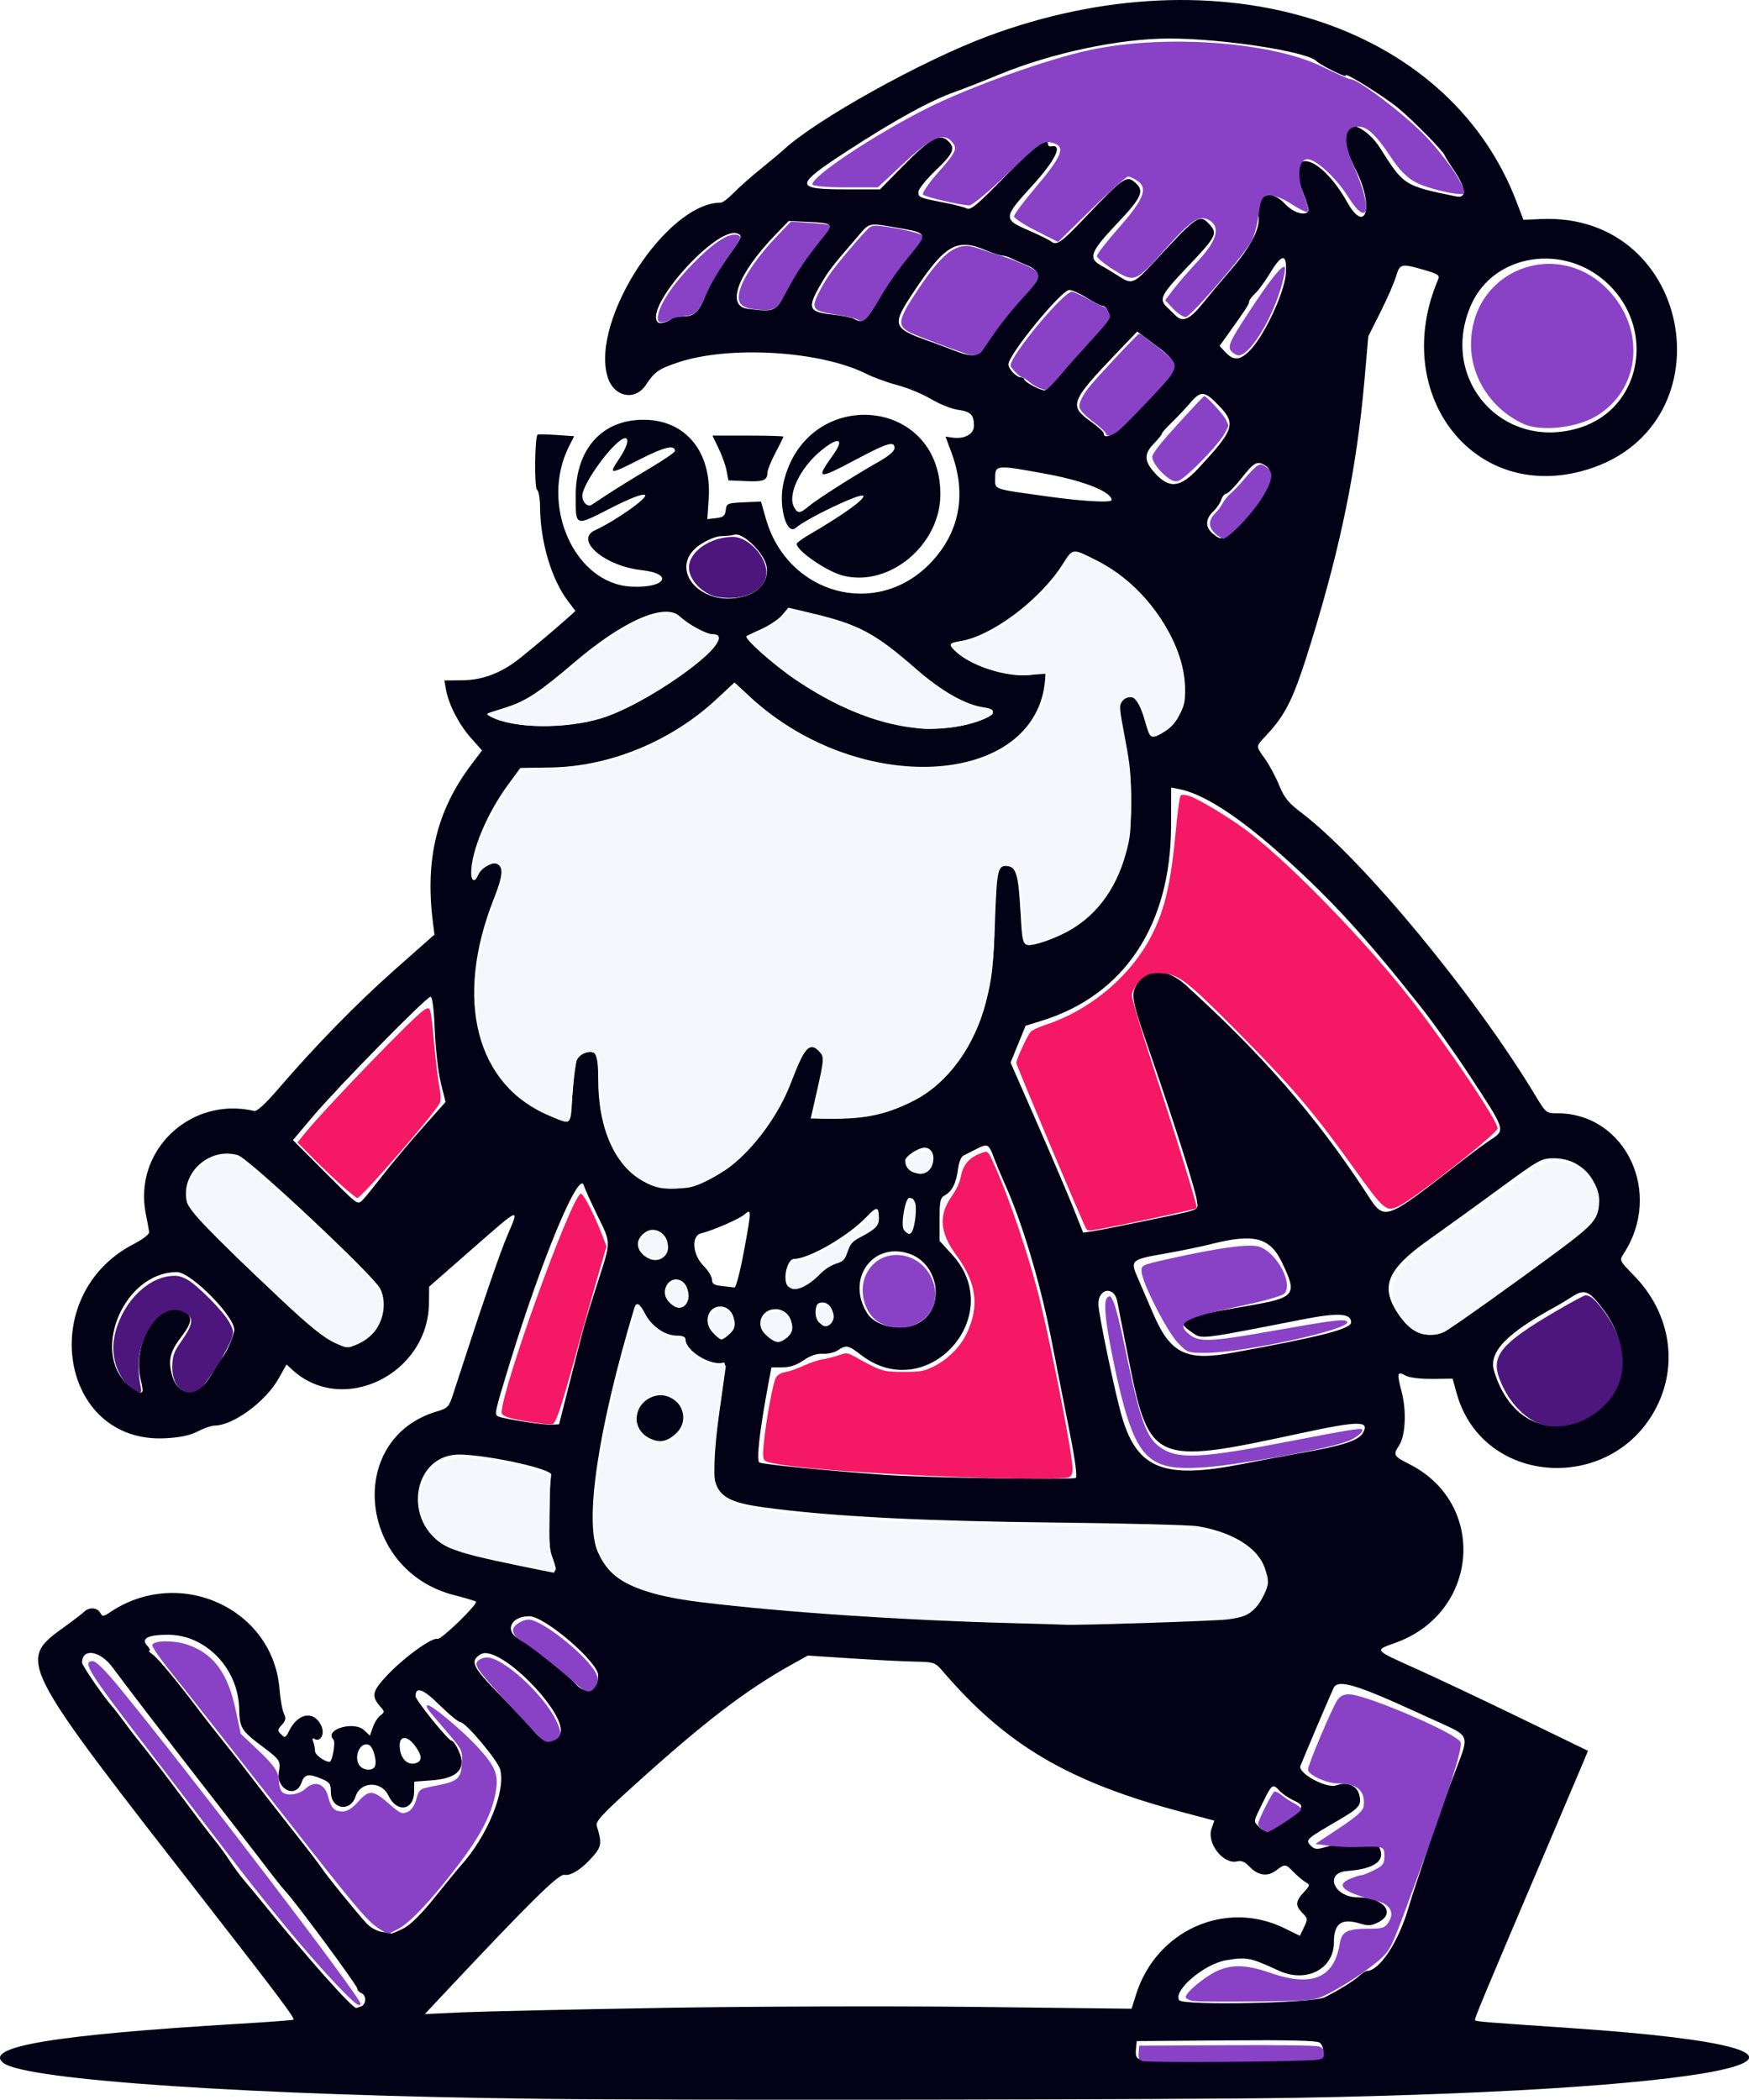 <?xml version="1.0" encoding="UTF-8" standalone="no"?>
<!-- Created with Inkscape (http://www.inkscape.org/) -->

<svg
   width="174.853mm"
   height="209.862mm"
   viewBox="0 0 174.853 209.862"
   version="1.1"
   id="svg1"
   inkscape:version="1.3 (0e150ed6c4, 2023-07-21)"
   sodipodi:docname="santa.svg"
   xmlns:inkscape="http://www.inkscape.org/namespaces/inkscape"
   xmlns:sodipodi="http://sodipodi.sourceforge.net/DTD/sodipodi-0.dtd"
   xmlns="http://www.w3.org/2000/svg"
   xmlns:svg="http://www.w3.org/2000/svg">
  <sodipodi:namedview
     id="namedview1"
     pagecolor="#ffffff"
     bordercolor="#666666"
     borderopacity="1.0"
     inkscape:showpageshadow="2"
     inkscape:pageopacity="0.0"
     inkscape:pagecheckerboard="0"
     inkscape:deskcolor="#d1d1d1"
     inkscape:document-units="mm"
     inkscape:zoom="1.0406413"
     inkscape:cx="430.98422"
     inkscape:cy="407.44105"
     inkscape:window-width="1720"
     inkscape:window-height="1368"
     inkscape:window-x="3640"
     inkscape:window-y="0"
     inkscape:window-maximized="0"
     inkscape:current-layer="layer1"
     inkscape:export-bgcolor="#ffffff00" />
  <defs
     id="defs1" />
  <g
     inkscape:label="Layer 1"
     inkscape:groupmode="layer"
     id="layer1"
     transform="translate(-17.462,-43.656)">
    <path
       style="display:inline;fill:#020115"
       d="m 71.575,253.434 c -28.846,-0.343 -51.599,-1.862 -53.777,-3.59 -2.041,-1.62 5.157,-2.814 23.614,-3.916 2.91,-0.174 5.336,-0.356 5.391,-0.404 0.158,-0.141 -1.412,-2.237 -8.367,-11.17 -19.585,-25.153 -19.315,-24.618 -14.266,-28.286 0.752,-0.546 1.525,-1.145 1.717,-1.33 0.492,-0.473 1.298,-0.418 1.593,0.11 0.231,0.413 0.304,0.409 1.005,-0.062 6.906,-4.636 16.27,-0.382 16.92,7.686 0.082,1.019 0.279,2.119 0.436,2.445 0.231,0.477 0.191,0.699 -0.202,1.133 -0.445,0.492 -0.451,0.577 -0.071,0.957 0.38,0.38 0.449,0.352 0.776,-0.315 0.893,-1.823 2.481,-2.113 3.22,-0.587 0.418,0.864 -0.056,1.738 -0.72,1.328 -0.139,-0.086 -0.169,0.049 -0.069,0.31 0.097,0.254 0.177,0.671 0.177,0.927 0,0.372 0.954,1.079 1.455,1.079 0.28,0 0.631,-1.988 0.393,-2.226 -0.985,-0.985 2.031,-1.903 3.064,-0.933 l 0.581,0.546 0.295,-0.846 c 0.162,-0.465 0.502,-0.998 0.756,-1.183 0.425,-0.311 0.428,-0.374 0.032,-0.824 -0.986,-1.121 -0.883,-1.583 0.735,-3.28 1.683,-1.765 4.434,-3.735 4.943,-3.54 0.334,0.128 4.068,-3.495 3.838,-3.725 -0.07,-0.07 -1.061,-0.366 -2.2,-0.658 -9.601,-2.455 -10.837,-15.634 -1.721,-18.346 1.118,-0.333 1.219,-0.441 1.655,-1.786 2.819,-8.697 4.625,-13.978 5.404,-15.8 1.235,-2.889 1.378,-2.944 -3.536,1.359 l -4.281,3.749 -0.018,1.644 c -0.076,7.127 -8.65,11.297 -13.676,6.652 l -0.562,-0.519 -0.796,1.411 c -1.313,2.327 -4.563,4.703 -6.432,4.703 -0.293,0 -1.033,0.259 -1.646,0.575 -0.78,0.403 -1.748,0.608 -3.231,0.687 -10.575,0.561 -12.993,-14.369 -3.146,-19.429 0.874,-0.449 1.54,-0.964 1.516,-1.173 -0.024,-0.204 -0.174,-1.019 -0.333,-1.81 -1.278,-6.334 4.474,-11.798 10.845,-10.3 0.259,0.061 1.139,-0.746 2.347,-2.152 3.765,-4.382 7.932,-8.642 11.773,-12.039 l 3.89,-3.44 -0.151,-1.191 c -0.805,-6.349 0.379,-11.217 3.842,-15.805 l 1.065,-1.41 -1.11,-1.248 c -1.194,-1.343 -2.221,-3.33 -2.49,-4.82 l -0.167,-0.926 1.803,-0.015 c 2.036,-0.017 3.952,-0.755 5.771,-2.221 1.615,-1.302 3.587,-2.963 4.612,-3.884 l 0.922,-0.829 -0.733,-0.961 c -1.669,-2.188 -2.786,-5.956 -2.807,-9.47 -0.005,-0.828 -0.143,-1.589 -0.307,-1.69 -0.278,-0.172 -0.222,-5.266 0.06,-5.499 0.058,-0.048 0.905,-0.033 1.882,0.034 l 1.776,0.122 -0.492,0.963 c -2.994,5.869 0.49,13.776 6.2,14.072 3.424,0.178 4.327,-1.285 1.019,-1.65 -3.684,-0.406 -6.733,-3.017 -4.65,-3.981 2.14,-0.99 5.465,-3.353 4.98,-3.54 -0.301,-0.116 -1.519,0.361 -3.48,1.363 -3.522,1.799 -3.425,1.836 -3.425,-1.293 0,-4.658 2.635,-7.593 6.805,-7.578 4.192,0.015 6.811,3.211 6.489,7.916 l -0.138,2.019 0.882,-0.103 c 0.725,-0.085 0.897,-0.228 0.963,-0.803 0.077,-0.668 0.16,-0.704 1.801,-0.777 l 1.72,-0.077 0.496,1.731 c 2.164,7.556 11.024,9.982 16.379,4.484 2.979,-3.058 3.73,-6.902 2.17,-11.104 l -0.595,-1.603 0.697,0.101 c 1.201,0.175 2.153,-0.351 2.148,-1.188 -0.006,-1.097 -0.33,-1.42 -1.596,-1.59 -0.631,-0.085 -1.838,-0.565 -2.682,-1.068 -0.844,-0.503 -2.354,-1.129 -3.355,-1.392 -1.001,-0.263 -2.401,-0.771 -3.111,-1.128 -4.598,-2.316 -13.76,-2.867 -18.885,-1.135 -1.91,0.645 -2.303,0.923 -3.179,2.244 -1.093,1.648 -3.228,1.186 -3.826,-0.828 -1.692,-5.699 5.925,-17.4 11.327,-17.4 0.186,0 0.748,-0.426 1.249,-0.946 0.501,-0.52 1.745,-1.622 2.764,-2.447 1.019,-0.826 2.01,-1.651 2.203,-1.833 3.164,-2.993 13.881,-8.96 20.524,-11.427 23.037,-8.555 45.924,-1.392 52.79,16.521 l 0.71,1.852 1.707,-0.079 c 15.539,-0.723 19.052,21.306 4.023,25.221 -11.023,2.871 -19.066,-7.991 -14.24,-19.23 0.153,-0.355 -0.085,-0.518 -1.248,-0.856 -2.49,-0.724 -2.586,-0.705 -2.977,0.594 -0.191,0.633 -0.893,2.24 -1.562,3.572 l -1.215,2.421 -0.382,4.366 c -0.765,8.743 -2.359,16.576 -5.331,26.194 -1.727,5.589 -2.467,7.137 -4.424,9.252 -1.159,1.253 -1.146,1.06 -0.169,2.448 0.438,0.623 1.072,1.81 1.408,2.638 0.494,1.217 0.912,1.734 2.179,2.692 6.12,4.631 17.375,18.239 23.498,28.412 0.971,1.613 1.023,1.654 2.119,1.654 6.835,0 10.601,7.973 6.63,14.036 -0.438,0.669 -0.43,0.687 1.046,2.198 3.464,3.548 4.404,8.473 2.429,12.738 -4.211,9.095 -17.515,8.47 -20.157,-0.947 l -0.421,-1.5 -2.025,0.022 c -1.198,0.013 -2.277,-0.118 -2.643,-0.319 -0.875,-0.483 -0.923,-0.306 -0.428,1.591 0.509,1.948 0.393,4.4 -0.253,5.387 -0.62,0.947 -0.558,1.058 1.042,1.868 7.807,3.95 6.954,14.847 -1.397,17.849 -2.152,0.774 -2.241,0.663 2.117,2.623 2.074,0.932 6.775,3.153 10.447,4.935 l 6.677,3.24 -0.419,1.014 c -0.23,0.558 -1.94,4.586 -3.8,8.952 -6.496,15.248 -7.17,16.869 -7.066,16.973 0.119,0.119 1.139,0.202 9.441,0.765 33.422,2.264 17.878,6.191 -27.649,6.984 -10.568,0.184 -62.267,0.253 -75.142,0.1 z m 77.906,-4.176 c 0.394,-0.244 0.345,-1.079 -0.084,-1.435 -0.258,-0.214 -2.931,-0.281 -9.327,-0.231 l -8.964,0.07 -0.081,0.838 c -0.061,0.624 0.04,0.873 0.397,0.975 0.68,0.195 17.723,-0.009 18.059,-0.217 z m -65.868,-4.914 c 8.95,-0.151 23.18,-0.195 31.624,-0.096 l 15.352,0.179 0.451,-1.431 c 2.021,-6.413 8.957,-9.504 14.837,-6.613 l 1.542,0.758 0.409,-0.858 c 0.386,-0.81 0.378,-0.89 -0.153,-1.42 -0.735,-0.735 -0.709,-1.17 0.123,-2.068 0.64,-0.691 0.654,-0.757 0.206,-1.006 -0.263,-0.147 -0.798,-0.594 -1.188,-0.994 -0.85,-0.871 -0.853,-0.872 -1.786,-0.182 -0.885,0.654 -1.817,0.505 -2.696,-0.43 -0.417,-0.443 -0.774,-0.589 -1.191,-0.484 -1.373,0.345 -3.066,-1.817 -2.56,-3.269 l 0.28,-0.805 -3.179,-0.841 c -11.348,-3.003 -17.608,-6.678 -23.943,-14.058 -0.802,-0.934 -0.858,-0.954 -2.898,-0.996 -1.144,-0.024 -4.001,-0.169 -6.35,-0.323 l -4.27,-0.28 -1.551,0.863 c -4.671,2.599 -8.822,5.78 -15.927,12.209 -3.213,2.906 -3.766,3.518 -3.613,3.996 0.497,1.559 0.454,2.006 -0.276,2.873 -1.107,1.316 -2.291,2.103 -2.973,1.976 -0.581,-0.108 -3.463,2.738 -12.24,12.091 l -1.711,1.823 3.704,-0.169 c 2.037,-0.093 11.027,-0.293 19.976,-0.444 z m -30.052,-0.15 c 0.531,-0.204 0.546,-1.13 0.022,-1.331 -0.218,-0.084 -0.399,-0.288 -0.403,-0.455 -0.006,-0.312 -6.167,-8.651 -7.183,-9.721 -0.332,-0.35 -1.082,-1.302 -2.601,-3.299 -0.364,-0.479 -1.754,-2.278 -3.089,-3.998 -5.261,-6.778 -5.996,-7.729 -8.227,-10.634 -1.27,-1.655 -2.78,-3.649 -3.355,-4.432 -1.248,-1.7 -3.056,-1.984 -3.056,-0.48 0,0.283 2.16,3.424 2.99,4.349 0.196,0.218 0.705,0.871 1.131,1.45 0.426,0.579 0.919,1.234 1.097,1.455 1.678,2.092 3.185,4.05 4.969,6.455 1.164,1.569 2.52,3.349 3.014,3.956 0.494,0.607 1.204,1.58 1.578,2.162 0.374,0.582 1.042,1.483 1.484,2.002 0.442,0.519 1.22,1.457 1.729,2.085 4.498,5.546 8.986,10.597 9.416,10.597 0.036,0 0.254,-0.072 0.484,-0.161 z m 96.33,-0.909 c 1.422,-0.71 2.897,-1.627 3.509,-2.181 0.276,-0.25 0.591,-0.454 0.701,-0.454 1.251,0 3.132,-2.824 4.141,-6.218 0.26,-0.873 0.599,-1.945 0.754,-2.381 0.155,-0.437 0.589,-1.746 0.965,-2.91 0.916,-2.835 2.075,-6.091 3.225,-9.059 1.118,-2.885 1.095,-2.946 -1.582,-4.156 -0.912,-0.412 -2.135,-0.967 -2.717,-1.233 -5.86,-2.679 -7.65,-3.2 -8.09,-2.353 -0.189,0.364 -3.019,7.011 -3.329,7.819 -0.278,0.725 2.6,2.285 3.584,1.942 1.102,-0.384 2.066,0.012 2.3,0.946 0.261,1.041 0.037,1.308 -2.182,2.598 -3.124,1.816 -3.228,1.911 -2.679,2.468 0.383,0.389 0.603,0.414 1.455,0.168 2.319,-0.671 5.026,-0.706 5.367,-0.069 0.743,1.388 -0.356,2.236 -3.173,2.448 -2.327,0.175 -1.328,2.636 1.07,2.636 2.551,0 3.846,1.56 2.062,2.483 -0.685,0.354 -1.015,0.379 -1.817,0.139 -1.89,-0.566 -2.638,-0.035 -2.638,1.873 0,2.679 -2.777,4.099 -5.527,2.824 -2.828,-1.31 -3.193,-1.382 -5.267,-1.029 -2.178,0.37 -5.28,3.011 -4.679,3.983 0.346,0.56 13.367,0.307 14.547,-0.283 z m -92.092,-6.885 c 0.714,-0.362 1.788,-1.433 3.192,-3.182 1.164,-1.449 2.303,-2.841 2.532,-3.092 2.661,-2.927 4.541,-7.525 3.937,-9.631 -0.264,-0.921 -3.412,-4.666 -3.956,-4.706 -0.218,-0.016 -1.167,-0.792 -2.108,-1.724 -1.62,-1.605 -2.39,-1.887 -2.39,-0.876 0,0.393 3.269,4.441 3.587,4.441 0.154,3.1e-4 0.488,0.472 0.742,1.049 0.783,1.775 -0.098,2.722 -2.715,2.92 l -1.746,0.132 -0.009,0.988 c -0.017,1.91 -1.743,2.169 -2.579,0.387 -0.686,-1.462 -2.787,-1.41 -3.266,0.08 -0.527,1.638 -2.48,1.307 -2.48,-0.42 0,-0.811 -0.117,-0.979 -0.918,-1.314 -1.334,-0.557 -1.723,-0.479 -2.033,0.41 -0.558,1.602 -2.56,0.609 -2.245,-1.114 0.196,-1.07 0.101,-1.221 -1.552,-2.457 -2.223,-1.663 -2.376,-1.908 -2.421,-3.86 -0.092,-4.017 -3.338,-7.386 -7.119,-7.386 -1.997,0 -2.72,0.375 -2.083,1.079 0.253,0.279 0.355,0.508 0.228,0.508 -0.128,0 0.03,0.184 0.35,0.408 0.529,0.37 2.552,2.817 4.747,5.741 0.466,0.62 1.597,2.06 2.514,3.201 0.917,1.14 2.08,2.629 2.585,3.307 0.505,0.679 2.231,2.896 3.836,4.927 1.605,2.031 3.038,3.894 3.183,4.138 0.355,0.598 3.679,4.688 4.535,5.581 0.376,0.392 1.057,0.76 1.514,0.818 0.457,0.058 0.882,0.124 0.945,0.147 0.063,0.023 0.599,-0.204 1.191,-0.504 z m 88.108,-10.86 c 1.999,-1.253 2.054,-1.382 0.833,-1.961 -0.496,-0.235 -1.11,-0.658 -1.364,-0.938 -0.669,-0.74 -0.752,-0.681 -1.667,1.176 -0.967,1.965 -0.949,1.861 -0.414,2.396 0.575,0.575 0.655,0.555 2.612,-0.672 z m -90.991,-5.279 c 0.287,-0.464 -0.126,-2.036 -0.581,-2.211 -0.937,-0.359 -1.609,1.398 -0.832,2.175 0.393,0.393 1.18,0.413 1.413,0.036 z m 4.201,-0.408 c 0.576,-0.221 0.524,-0.776 -0.16,-1.702 -0.757,-1.023 -1.538,-1.048 -1.538,-0.048 0,1.291 0.785,2.101 1.698,1.75 z m 14.118,-2.633 c 1.89,-1.324 -5.819,-9.474 -7.759,-8.203 -1.052,0.689 -0.786,1.242 1.931,4.015 1.419,1.448 2.95,3.075 3.403,3.616 0.892,1.066 1.511,1.212 2.426,0.571 z m 4.028,-6.122 c 0,-1.32 -5.347,-5.902 -6.887,-5.902 -1.894,0 -2.526,1.544 -0.946,2.311 0.975,0.474 4.687,3.441 5.584,4.465 0.994,1.134 2.249,0.646 2.249,-0.874 z m 58.412,-5.48 c 5.663,-0.172 6.474,-0.364 7.532,-1.783 2.402,-3.224 -0.317,-6.676 -6.016,-7.635 -0.728,-0.123 -7.157,-0.288 -14.287,-0.368 -12.782,-0.143 -21.308,-0.559 -27.869,-1.361 -6.518,-0.796 -6.882,-1.379 -5.752,-9.194 0.743,-5.136 0.776,-5.508 0.482,-5.427 -1.269,0.351 -3.77,-1.191 -3.77,-2.324 0,-0.251 -0.296,-0.377 -0.887,-0.377 -1.155,0 -2.508,-0.937 -3.151,-2.183 -0.561,-1.087 -0.879,-1.241 -1.093,-0.529 -3.614,12.022 -4.998,21.309 -3.628,24.352 1.489,3.308 4.12,4.323 13.521,5.219 0.946,0.09 2.196,0.214 2.778,0.274 2.671,0.279 7.435,0.641 10.451,0.793 1.819,0.092 3.605,0.214 3.969,0.27 0.364,0.056 4.055,0.181 8.202,0.277 4.147,0.096 7.56,0.187 7.584,0.204 0.089,0.061 7.003,-0.061 11.934,-0.21 z M 82.261,187.337 c -1.435,-0.78 -1.596,-2.823 -0.302,-3.841 2.385,-1.876 5.278,1.6 2.957,3.553 -0.91,0.766 -1.632,0.844 -2.655,0.288 z m -9.231,13.13 c 0,-0.127 -0.19,-0.752 -0.422,-1.389 -0.382,-1.048 -0.4,-4.969 -0.036,-8.025 0.067,-0.563 -5.922,-1.904 -9.001,-2.016 -4.934,-0.178 -5.999,6.92 -1.382,9.213 0.962,0.478 5.507,1.529 9.783,2.263 0.364,0.062 0.751,0.13 0.86,0.15 0.109,0.02 0.198,-0.068 0.198,-0.195 z m 51.382,-13.596 c -0.468,-2.363 -1.321,-6.678 -1.895,-9.589 -1.097,-5.566 -2.887,-11.511 -4.618,-15.337 -0.331,-0.733 -0.815,-1.897 -1.076,-2.589 -0.526,-1.397 -0.625,-1.442 -1.816,-0.822 -0.459,0.239 -1.013,0.519 -1.231,0.623 -0.224,0.106 -0.46,0.695 -0.541,1.351 -0.172,1.383 -0.602,2.239 -1.317,2.621 -0.455,0.243 -0.523,0.559 -0.523,2.416 v 2.136 l 1.257,1.376 c 5.584,6.115 -2.497,15.072 -9.071,10.055 -1.348,-1.029 -1.494,-1.06 -2.351,-0.498 -0.342,0.224 -1.022,0.383 -1.512,0.352 -0.598,-0.037 -1.229,0.177 -1.92,0.651 -0.707,0.485 -1.371,0.706 -2.122,0.706 h -1.093 l -0.308,1.654 c -0.88,4.729 -1.214,7.66 -0.897,7.856 0.293,0.181 6.732,0.815 12.591,1.239 3.933,0.285 18.769,0.517 19.041,0.298 0.158,-0.127 -0.068,-1.829 -0.598,-4.501 z m 17.278,3.106 c 1.746,-0.346 4.306,-0.826 5.689,-1.068 4.333,-0.757 5.904,-1.263 6.343,-2.042 0.694,-1.23 -0.384,-1.219 -6.343,0.065 -14.766,3.183 -15.037,3.056 -17.212,-8.062 -0.455,-2.328 -0.911,-4.649 -1.012,-5.158 -0.306,-1.537 -1.885,-1.307 -1.885,0.275 0,0.981 1.718,9.174 2.39,11.398 1.545,5.115 4.224,6.138 12.03,4.592 z m -67.163,-8.593 c 1.443,-5.7 1.381,-5.478 2.707,-9.604 1.332,-4.145 1.336,-3.804 -0.067,-6.68 -0.636,-1.303 -1.241,-2.643 -1.345,-2.978 -0.482,-1.549 -4.192,7.358 -7.369,17.69 -1.555,5.059 -1.598,5.258 -1.157,5.428 0.681,0.261 4.541,0.854 5.301,0.815 l 0.757,-0.04 z m 101.622,3.814 c 3.847,-2.254 4.534,-6.737 1.628,-10.619 -1.444,-1.929 -1.89,-2.122 -3.101,-1.346 -0.534,0.342 -1.293,0.798 -1.686,1.013 -4.945,2.699 -6.727,4.559 -6.163,6.432 1.472,4.892 5.421,6.807 9.323,4.52 z M 31.516,181.507 c -0.896,-3.56 1.883,-8.073 4.227,-6.861 1.019,0.527 0.982,1.134 -0.161,2.631 -1.118,1.465 -1.327,2.316 -0.931,3.789 0.605,2.248 2.607,2.275 3.906,0.053 0.468,-0.8 0.961,-1.585 1.097,-1.745 0.447,-0.524 1.03,-1.813 1.22,-2.696 0.263,-1.221 -4.28,-5.88 -5.73,-5.875 -5.523,0.016 -8.837,8.623 -4.457,11.574 1.112,0.749 1.21,0.646 0.829,-0.869 z m 109.115,-2.635 c 8.928,-1.625 11.906,-2.39 11.906,-3.057 0,-0.902 -1.318,-0.976 -4.893,-0.277 -10.453,2.045 -9.989,1.991 -11.014,1.291 -1.807,-1.233 -1.302,-1.48 5.324,-2.608 5.04,-0.858 5.236,-1.085 3.712,-4.305 -1.225,-2.59 -2.8,-3.01 -7.152,-1.908 -1.019,0.258 -3.085,0.683 -4.592,0.945 -3.409,0.592 -3.489,0.664 -2.708,2.443 0.335,0.764 1.013,2.335 1.506,3.491 1.723,4.042 3.283,4.828 7.911,3.985 z m -86.292,-1.621 c 1.377,-1.005 1.909,-3.292 1.119,-4.819 -0.693,-1.341 -13.123,-12.988 -14.207,-13.313 -2.825,-0.846 -5.723,1.758 -5.124,4.604 0.191,0.908 2.195,2.992 9.432,9.812 5.281,4.976 6.402,5.451 8.779,3.716 z m 41.651,0.017 c 1.213,-0.85 0.518,-2.763 -1.003,-2.763 -1.483,0 -2.059,1.705 -0.886,2.627 0.835,0.657 1.118,0.677 1.89,0.137 z m -5.665,-0.401 c 1.032,-0.811 0.445,-2.627 -0.85,-2.627 -1.242,0 -1.724,1.566 -0.788,2.563 0.702,0.748 0.766,0.75 1.638,0.064 z m 72.042,-0.589 c 2.965,-2.018 12.982,-9.297 13.647,-9.918 2.693,-2.513 0.655,-6.936 -3.196,-6.936 -1.253,0 -1.488,0.131 -5.371,2.981 -2.233,1.64 -5.438,3.955 -7.121,5.145 -4.275,3.024 -4.955,4.752 -2.982,7.58 1.468,2.105 3.076,2.472 5.023,1.147 z m -52.939,-0.46 c 2.607,-1.611 1.842,-5.986 -1.207,-6.9 -3.643,-1.092 -6.187,2.696 -4.045,6.023 0.895,1.391 3.67,1.854 5.252,0.876 z m -8.888,-0.113 c 0.519,-0.625 -0.018,-1.861 -0.808,-1.861 -0.504,0 -0.657,0.157 -0.725,0.744 -0.143,1.249 0.833,1.961 1.533,1.117 z m -14.598,-1.782 c 0.524,-0.524 0.377,-1.727 -0.266,-2.178 -1.177,-0.824 -2.371,0.894 -1.382,1.988 0.523,0.578 1.183,0.654 1.647,0.19 z m 5.912,-5.305 c 0.743,-4.031 0.745,-4.21 0.03,-3.575 -0.493,0.439 -3.187,1.611 -4.312,1.877 -1.036,0.245 -0.895,2.14 0.244,3.279 0.454,0.454 0.825,1.065 0.825,1.359 0,0.422 0.208,0.555 0.992,0.637 0.546,0.057 1.112,0.124 1.259,0.148 0.147,0.025 0.58,-1.652 0.962,-3.726 z m 7.316,2.463 c 0.594,-0.715 1.17,-1.11 1.786,-1.226 0.783,-0.147 0.948,-0.315 1.188,-1.204 0.234,-0.871 0.474,-1.124 1.524,-1.61 1.449,-0.671 1.633,-0.88 1.638,-1.863 0.005,-0.937 -0.247,-0.917 -1.203,0.093 -1.804,1.905 -5.765,4.206 -7.241,4.206 -0.721,0 -1.203,2.165 -0.614,2.757 0.495,0.498 2.064,-0.121 2.922,-1.154 z m -15.203,-2.149 c 0.668,-0.954 -0.07,-2.336 -1.258,-2.356 -0.682,-0.011 -1.476,0.742 -1.476,1.401 0,1.354 1.972,2.042 2.734,0.955 z m 24.903,-3.55 c 0.192,-1.536 0.075,-1.989 -0.514,-1.989 -0.397,0 -0.855,2.653 -0.545,3.155 0.441,0.714 0.885,0.225 1.059,-1.166 z m 22.766,0.371 c 6.169,-1.283 5.565,-1.061 5.491,-2.02 -0.072,-0.926 -2.295,-7.941 -4.803,-15.156 -1.747,-5.026 -1.832,-5.503 -1.178,-6.61 0.975,-1.651 2.969,-1.574 4.906,0.19 7.672,6.985 12.877,12.955 17.767,20.377 2.185,3.316 1.588,3.501 10.229,-3.18 0.8,-0.619 1.901,-1.422 2.446,-1.784 1.484,-0.987 1.516,-0.893 -2.151,-6.48 -1.47,-2.24 -3.601,-5.232 -4.836,-6.791 -5.581,-7.043 -8.92,-10.694 -13.703,-14.988 -4.487,-4.027 -8.002,-6.307 -10.463,-6.787 l -0.794,-0.155 -0.007,3.777 c -0.018,9.947 -4.661,16.967 -12.916,19.528 l -1.629,0.505 -0.752,1.841 -0.752,1.841 2.648,6.037 c 1.456,3.321 3.09,7.147 3.631,8.502 l 0.983,2.465 1.09,-0.172 c 0.599,-0.095 2.757,-0.519 4.794,-0.942 z m -78.045,-2.033 c 0.15,-0.107 1.056,-1.206 2.014,-2.443 0.958,-1.237 2.789,-3.426 4.07,-4.864 l 2.329,-2.615 -0.469,-1.883 c -0.259,-1.038 -0.531,-3.397 -0.607,-5.256 -0.091,-2.225 -0.239,-3.374 -0.434,-3.374 -0.4,-0.001 -9.337,9.099 -11.783,11.998 l -1.962,2.326 3.149,3.157 c 3.283,3.291 3.254,3.268 3.694,2.954 z m 34.733,-2.197 c 3.288,-1.615 6.629,-5.545 8.113,-9.542 1.456,-3.923 1.821,-4.333 2.901,-3.253 0.537,0.537 0.524,0.78 -0.212,4.016 l -0.617,2.712 h 2.197 c 10.244,0 16.031,-6.765 16.171,-18.904 0.072,-6.235 0.184,-6.749 1.384,-6.368 0.82,0.26 1.013,0.99 1.225,4.613 0.218,3.729 0.129,3.606 2.165,2.972 7.424,-2.311 10.424,-9.789 8.188,-20.413 -0.689,-3.273 -0.678,-3.565 0.157,-4.011 0.741,-0.397 1.39,0.42 1.959,2.466 0.478,1.718 0.574,1.772 1.805,1.012 4.861,-3.004 0.901,-13.317 -6.568,-17.101 -2.569,-1.302 -2.446,-1.315 -3.525,0.378 -2.247,3.527 -7.063,7.135 -10.19,7.635 -1.184,0.189 -1.241,0.333 -0.427,1.079 1.72,1.578 5.683,2.713 7.807,2.236 0.618,-0.139 1.122,-0.176 1.12,-0.082 -0.208,11.271 -18.342,12.695 -29.547,2.321 l -1.538,-1.424 -1.838,1.708 c -4.495,4.176 -10.651,6.704 -16.538,6.792 l -3.031,0.045 -1.234,1.681 c -2.113,2.878 -3.684,6.637 -3.684,8.814 0,0.857 0.416,0.984 0.664,0.202 0.222,-0.699 1.263,-1.372 1.802,-1.165 0.801,0.307 0.751,1.142 -0.215,3.584 -3.981,10.066 -1.756,18.646 5.616,21.66 2.238,0.915 2.079,1.076 2.26,-2.301 0.174,-3.245 0.307,-3.739 1.089,-4.035 1.2,-0.454 1.485,0.069 1.485,2.723 0,8.454 4.983,12.936 11.061,9.95 z m 22.012,-1.04 c 0.764,-0.764 0.488,-2.117 -0.432,-2.117 -0.645,0 -1.95,0.865 -1.95,1.293 0,1.183 1.502,1.703 2.381,0.824 z m 2.796,-44.21 c 3.125,-0.576 4.676,-1.643 2.761,-1.9 -1.877,-0.252 -4.269,-1.602 -6.884,-3.887 -4.072,-3.558 -5.698,-4.423 -10.42,-5.545 l -2.312,-0.549 -0.62,0.737 c -0.341,0.405 -1.256,1.025 -2.033,1.378 -0.777,0.353 -1.465,0.679 -1.529,0.724 -0.306,0.218 2.771,2.942 5.028,4.452 5.734,3.836 11.354,5.447 16.008,4.59 z m -35.472,-0.858 c 5.386,-1.752 14.107,-8.377 11.027,-8.377 -0.622,0 -2.413,-0.974 -3.268,-1.778 -1.48,-1.39 -5.637,0.418 -10.501,4.568 -3.519,3.002 -4.841,3.878 -6.812,4.512 -0.712,0.229 -1.472,0.473 -1.691,0.544 -0.34,0.109 -0.334,0.163 0.041,0.373 2.203,1.237 7.65,1.314 11.204,0.159 z m 14.042,-12.114 c 1.669,-0.42 2.598,-1.569 2.409,-2.977 -0.174,-1.301 -2.333,-3.461 -3.222,-3.224 -0.291,0.077 -0.896,0.143 -1.344,0.145 -0.463,0.002 -1.348,0.357 -2.051,0.822 -3.411,2.26 -0.141,6.329 4.207,5.234 z m 49.221,-6.806 c 2.936,-2.878 4.245,-5.516 3.106,-6.262 -0.876,-0.574 -1.148,-0.434 -2.511,1.292 -0.634,0.803 -1.293,1.466 -1.465,1.474 -0.172,0.008 -0.397,0.283 -0.5,0.61 -0.103,0.327 -0.468,0.858 -0.812,1.178 -0.786,0.734 -0.798,1.57 -0.029,2.21 0.833,0.695 1.036,0.649 2.21,-0.503 z M 78.326,92.985 c 0.798,-0.524 2.612,-1.642 4.031,-2.484 1.419,-0.842 2.58,-1.637 2.58,-1.767 0,-0.663 -1.058,-0.414 -3.477,0.819 -3.073,1.566 -3.183,1.564 -2.091,-0.053 0.773,-1.146 1.037,-2.044 0.599,-2.044 -0.949,0 -4.291,4.489 -4.291,5.765 0,0.618 0.53,1.147 0.906,0.905 0.161,-0.103 0.946,-0.617 1.744,-1.141 z m 50.267,0.652 c 0,-0.815 -2.727,-1.91 -6.479,-2.603 -5.049,-0.932 -5.163,-0.924 -5.163,0.379 0,1.212 -0.367,1.081 5.199,1.859 3.527,0.493 6.443,0.658 6.443,0.365 z m 8.705,-3.204 c 3.576,-3.863 3.756,-4.42 2.015,-6.237 -1.432,-1.494 -1.788,-1.526 -2.871,-0.258 -0.461,0.539 -1.284,1.409 -1.829,1.934 -0.546,0.524 -0.992,1.032 -0.992,1.127 0,0.096 -0.357,0.539 -0.794,0.986 -1.012,1.036 -0.994,1.748 0.074,2.933 1.461,1.621 2.561,1.5 4.398,-0.485 z m -6.893,-4.873 c 0.823,-0.897 2.119,-2.286 2.88,-3.086 2.166,-2.274 2.129,-2.518 -0.701,-4.619 l -1.433,-1.064 -2.007,2.098 c -4.661,4.871 -4.833,5.317 -2.668,6.872 0.728,0.523 1.323,1.058 1.323,1.19 0,0.749 1.261,0.076 2.606,-1.392 z m 45.05,0.828 c 6.077,-1.941 7.578,-9.772 2.755,-14.369 -4.319,-4.116 -11.403,-3.03 -13.671,2.097 -3.292,7.442 3.197,14.737 10.915,12.272 z m -52.206,-5.083 c 0.588,-0.764 1.971,-2.331 3.075,-3.483 1.103,-1.151 2.006,-2.243 2.006,-2.426 0,-0.594 -0.314,-1.169 -0.638,-1.169 -0.174,0 -0.88,-0.357 -1.568,-0.794 -0.688,-0.437 -1.477,-0.794 -1.752,-0.794 -0.804,0 -6.096,6.458 -6.096,7.439 0,0.451 0.802,1.292 1.232,1.292 0.196,0 0.356,0.097 0.356,0.217 0,0.235 1.532,1.062 2.019,1.089 0.164,0.009 0.78,-0.608 1.368,-1.372 z m 19.243,-2.702 c 1.427,-1.513 3.381,-5.719 3.514,-7.566 0.15,-2.074 -0.358,-2.102 -1.57,-0.086 -0.492,0.818 -1.162,1.732 -1.489,2.032 -0.327,0.3 -0.602,0.673 -0.611,0.828 -0.015,0.277 -0.268,0.667 -2.062,3.182 l -0.887,1.243 0.602,0.641 c 0.824,0.877 1.484,0.805 2.502,-0.275 z m -26.629,-0.275 c 0.358,-0.769 2.669,-3.79 3.649,-4.771 2.103,-2.102 2.202,-2.738 0.534,-3.426 -0.61,-0.251 -1.316,-0.564 -1.568,-0.695 -0.253,-0.131 -0.63,-0.237 -0.838,-0.237 -0.208,0 -0.919,-0.232 -1.58,-0.515 -2.923,-1.253 -4.094,-0.595 -7.183,4.034 -2.326,3.486 -2.252,3.726 1.566,5.071 0.597,0.21 1.681,0.617 2.409,0.904 1.803,0.711 2.553,0.62 3.011,-0.366 z M 84.559,75.518 c 0.079,-0.128 0.595,-0.233 1.145,-0.233 1.217,0 1.65,-0.431 2.389,-2.381 0.303,-0.8 1.206,-2.335 2.005,-3.41 1.571,-2.114 1.643,-2.281 1.078,-2.498 -2.062,-0.791 -9.406,7.416 -7.944,8.878 0.195,0.195 1.144,-0.06 1.327,-0.356 z M 105.051,73.96 c 0.979,-1.785 2.044,-3.297 3.805,-5.4 1.22,-1.458 1.121,-1.648 -1.053,-2.027 -3.699,-0.646 -3.315,-0.716 -4.668,0.854 -2.488,2.887 -2.807,3.297 -3.565,4.592 -1.469,2.508 -1.328,2.865 1.24,3.133 0.896,0.094 1.828,0.288 2.071,0.432 0.792,0.469 1.212,0.162 2.17,-1.584 z m 32.615,0.069 c 0.672,-0.837 1.942,-2.355 2.823,-3.373 2.083,-2.409 3.015,-4.252 2.78,-5.5 -0.394,-2.098 1.139,-2.738 2.67,-1.114 0.827,0.877 2.007,1.239 2.33,0.716 0.071,-0.115 -0.159,-0.919 -0.512,-1.786 -1.937,-4.756 1.624,-4.038 4.385,0.883 1.852,3.302 2.697,0.499 0.929,-3.081 -0.825,-1.669 -1.173,-2.678 -1.093,-3.163 0.065,-0.392 0.127,-0.802 0.139,-0.911 0.125,-1.141 2.158,-0.08 3.298,1.72 2.401,3.793 2.406,3.796 7.638,4.871 1.049,0.216 0.979,-0.807 -0.172,-2.518 -0.495,-0.735 -0.941,-1.451 -0.992,-1.59 -0.159,-0.436 -2.946,-3.285 -4.537,-4.638 -1.385,-1.178 -5.66,-3.844 -5.344,-3.333 0.192,0.31 -2.522,-1.03 -2.948,-1.456 -0.956,-0.956 -9.409,-2.251 -14.696,-2.251 -4.976,0 -11.774,1.44 -17.018,3.605 -1.601,0.661 -3.565,1.431 -4.366,1.71 -2.47,0.863 -6.052,2.829 -10.864,5.961 -5.256,3.422 -5.268,3.795 -0.116,3.799 l 3.44,0.002 2.308,-2.344 c 2.665,-2.708 3.644,-3.267 4.446,-2.541 0.831,0.752 0.634,1.246 -1.197,2.997 -0.946,0.905 -1.72,1.871 -1.72,2.147 0,0.547 0.105,0.59 2.646,1.08 0.946,0.182 1.933,0.439 2.193,0.571 0.39,0.198 1.065,-0.368 3.838,-3.214 2.983,-3.062 4.287,-4.032 4.287,-3.19 0,0.146 0.149,0.235 0.331,0.198 1.195,-0.239 0.393,1.411 -1.909,3.927 -2.919,3.19 -2.933,3.362 -0.373,4.467 1.037,0.447 2.049,0.945 2.249,1.105 0.553,0.444 0.981,0.149 3.276,-2.257 4.032,-4.227 4.279,-4.398 5.177,-3.587 0.901,0.816 0.603,1.465 -1.875,4.08 -2.662,2.811 -2.899,3.447 -1.554,4.183 0.453,0.248 1.232,0.719 1.732,1.046 1.316,0.863 1.506,0.791 3.465,-1.323 4.463,-4.816 4.616,-4.921 5.611,-3.853 0.849,0.911 0.685,1.234 -2.115,4.171 -2.765,2.9 -2.971,3.305 -2.105,4.134 0.293,0.28 0.68,0.654 0.86,0.83 0.694,0.68 1.42,0.357 2.655,-1.181 z M 96.054,72.772 c 0.991,-1.965 1.867,-3.268 3.538,-5.265 1.247,-1.491 1.202,-1.549 -1.295,-1.67 l -1.981,-0.096 -1.29,1.331 c -3.793,3.914 -5.025,7.178 -2.814,7.45 2.733,0.336 2.806,0.303 3.842,-1.75 z m 5.707,28.425 c -1.593,-0.394 -4.654,-2.488 -4.654,-3.184 0,-0.103 0.566,-0.517 1.257,-0.92 3.444,-2.007 5.667,-3.612 5.389,-3.89 -0.289,-0.289 -5.654,2.269 -6.728,3.207 -0.945,0.825 -1.77,-2.228 -1.227,-4.538 2.269,-9.656 15.628,-8.684 15.677,1.142 0.026,5.061 -5.051,9.338 -9.714,8.184 z m -3.402,-6.974 c 0.828,-0.696 4.577,-3.077 7.013,-4.453 0.937,-0.53 1.519,-1.035 1.521,-1.321 0.005,-0.752 -0.681,-0.551 -3.833,1.124 -3.891,2.068 -4.087,2.031 -2.315,-0.441 1.189,-1.659 0.568,-1.886 -1.199,-0.438 -2.088,1.711 -3.374,4.39 -2.706,5.638 0.368,0.687 0.591,0.671 1.518,-0.109 z m -6.318,-2.478 -1.759,-0.078 -0.18,-0.957 c -0.099,-0.527 -0.458,-1.533 -0.797,-2.237 l -0.618,-1.28 h 3.548 c 1.951,0 3.548,0.047 3.548,0.105 0,0.058 -0.357,0.784 -0.794,1.614 -0.437,0.83 -0.796,1.705 -0.798,1.945 -0.007,0.809 -0.386,0.966 -2.151,0.888 z"
       id="path18"
       inkscape:export-filename="santa-bw.svg"
       inkscape:export-xdpi="96"
       inkscape:export-ydpi="96" />
    <path
       style="display:inline;fill:#8942c6;fill-opacity:1;stroke-width:1.359"
       d="m 442.556,116.414 -2.984,-3.177 3.002,-3.958 c 1.651,-2.177 5.945,-7.132 9.542,-11.011 7.161,-7.723 8.452,-12.892 3.836,-15.362 -3.588,-1.92 -6.695,0.213 -16.741,11.499 -10.684,12.002 -11.272,12.231 -19.008,7.416 -3.516,-2.188 -6.393,-4.554 -6.393,-5.257 0,-0.703 3.675,-5.441 8.166,-10.53 9.341,-10.583 11.147,-14.879 7.403,-17.617 -1.374,-1.005 -3.076,-1.827 -3.781,-1.827 -0.705,0 -6.94,5.548 -13.854,12.329 l -12.572,12.329 -8.309,-4.195 c -4.57,-2.307 -8.309,-4.762 -8.309,-5.457 0,-0.694 3.265,-5.119 7.256,-9.833 11.316,-13.366 12.541,-16.575 6.871,-17.998 -3.102,-0.779 -5.113,0.633 -16.247,11.404 -6.989,6.761 -13.605,12.293 -14.702,12.293 -3.059,0 -16.341,-3.062 -17.492,-4.033 -0.561,-0.473 2.146,-4.412 6.016,-8.753 5.619,-6.305 6.754,-8.342 5.639,-10.124 -3.172,-5.069 -7.745,-3.449 -18.433,6.533 l -10.261,9.583 h -12.375 c -6.806,0 -12.375,-0.505 -12.375,-1.122 0,-3.14 23.166,-18.541 42.856,-28.49 16.07,-8.12 45.589,-18.717 61.786,-22.18 28.277,-6.046 68.5,-3.159 87.756,6.3 5.288,2.597 10.098,4.722 10.689,4.722 2.913,0 20.136,13.054 28.08,21.283 7.577,7.848 14.81,18.394 14.81,21.591 0,1.392 -11.117,-0.827 -17.068,-3.407 -3.864,-1.675 -6.975,-4.586 -10.383,-9.717 -6.299,-9.482 -9.639,-12.405 -13.546,-11.851 -4.517,0.64 -4.715,5.888 -0.575,15.25 7.042,15.922 5.46,23.427 -2.336,11.087 -4.734,-7.493 -12.689,-14.627 -15.68,-14.06 -3.136,0.594 -3.575,6.993 -0.932,13.598 1.208,3.02 1.878,5.809 1.488,6.199 -0.39,0.39 -3.21,-0.947 -6.267,-2.97 -3.057,-2.023 -6.892,-3.489 -8.521,-3.257 -2.479,0.353 -3.105,1.588 -3.835,7.571 -0.48,3.932 -1.851,8.642 -3.046,10.467 -4.91,7.493 -22.769,27.91 -24.413,27.91 -0.974,0 -3.114,-1.43 -4.756,-3.177 z"
       id="path16"
       transform="matrix(0.265,0,0,0.265,17.462,43.656)" />
    <path
       style="display:inline;fill:#8942c6;fill-opacity:1;stroke-width:1.359"
       d="m 574.744,159.877 c -11.918,-5.433 -19.794,-17.329 -19.794,-29.899 0,-28.724 33.757,-41.151 52.816,-19.443 13.276,15.12 10.573,36.942 -5.761,46.514 -7.54,4.419 -20.764,5.791 -27.262,2.829 z"
       id="path22"
       transform="matrix(0.265,0,0,0.265,17.462,43.656)" />
    <path
       style="display:inline;fill:#8942c6;fill-opacity:1;stroke-width:0.48"
       d="m 465.163,133.056 c -2.418,-1.902 -1.821,-3.449 5.822,-15.1 8.356,-12.736 12.947,-18.457 13.759,-17.143 0.135,0.218 -0.047,1.793 -0.404,3.5 -2.756,13.171 -12.295,29.726 -17.135,29.737 -0.427,9.9e-4 -1.346,-0.446 -2.042,-0.994 z"
       id="path24"
       transform="matrix(0.265,0,0,0.265,17.462,43.656)" />
    <path
       style="display:inline;fill:#8942c6;fill-opacity:1;stroke-width:0.48"
       d="m 439.776,179.552 c -3.107,-2.533 -5.428,-6.078 -5.005,-7.643 0.164,-0.605 1.562,-2.664 3.107,-4.574 3.191,-3.947 16.006,-17.907 16.437,-17.907 0.894,0 7.383,7.064 8.213,8.942 l 0.965,2.182 -1.229,2.512 c -1.695,3.465 -11.091,13.538 -16.33,17.506 -2.009,1.522 -3.306,1.308 -6.158,-1.017 z"
       id="path25"
       transform="matrix(0.265,0,0,0.265,17.462,43.656)" />
    <path
       style="display:inline;fill:#8942c6;fill-opacity:1;stroke-width:0.48"
       d="m 459.549,202.157 c -0.884,-0.595 -2.015,-1.781 -2.513,-2.635 -1.135,-1.944 -0.57,-4.083 1.631,-6.173 0.811,-0.77 1.984,-2.374 2.607,-3.563 0.622,-1.189 2.006,-2.875 3.074,-3.747 1.068,-0.872 3.468,-3.412 5.334,-5.646 1.865,-2.233 3.993,-4.372 4.729,-4.752 1.206,-0.624 1.489,-0.6 2.869,0.239 2.197,1.336 2.767,2.848 2.028,5.376 -1.238,4.238 -5.117,10.024 -10.809,16.125 -2.73,2.926 -6.236,5.858 -7.006,5.858 -0.186,0 -1.06,-0.487 -1.944,-1.083 z"
       id="path26"
       transform="matrix(0.265,0,0,0.265,17.462,43.656)" />
    <path
       style="display:inline;fill:#8942c6;fill-opacity:1;stroke-width:0.48"
       d="m 417.17,163.431 c -0.128,-0.49 -1.971,-2.214 -4.095,-3.831 -4.233,-3.222 -5.873,-5.012 -5.873,-6.408 0,-1.547 1.305,-4.141 3.532,-7.017 2.514,-3.248 18.488,-20.29 19.017,-20.29 0.72,0 10.398,7.567 11.976,9.364 1.357,1.546 1.57,2.096 1.344,3.485 -0.147,0.907 -1.065,2.622 -2.039,3.811 -3.601,4.395 -17.238,18.568 -19.372,20.135 -2.479,1.819 -4.137,2.097 -4.489,0.751 z"
       id="path27"
       transform="matrix(0.265,0,0,0.265,17.462,43.656)" />
    <path
       style="display:inline;fill:#8942c6;fill-opacity:1;stroke-width:0.48"
       d="m 391.554,146.116 c -1.074,-0.488 -2.724,-1.564 -3.667,-2.392 -0.943,-0.828 -2.038,-1.505 -2.435,-1.505 -0.784,0 -4.197,-3.533 -4.197,-4.345 0,-3.864 19.933,-27.847 23.144,-27.847 0.619,0 3.227,1.184 5.795,2.63 2.568,1.447 5.223,2.769 5.899,2.939 1.243,0.312 2.638,2.346 2.638,3.847 0,1.015 -2.077,3.572 -9.13,11.241 -3.039,3.305 -6.595,7.306 -7.901,8.892 -3.749,4.552 -6.653,7.448 -7.455,7.437 -0.406,-0.006 -1.618,-0.41 -2.692,-0.898 z"
       id="path28"
       transform="matrix(0.265,0,0,0.265,17.462,43.656)" />
    <path
       style="display:inline;fill:#8942c6;fill-opacity:1;stroke-width:0.48"
       d="m 365.426,133.701 c -1.705,-0.32 -19.665,-7.041 -22.004,-8.234 -5.139,-2.622 -4.726,-4.876 3.004,-16.399 8.212,-12.242 12.853,-16.35 18.445,-16.33 0.952,0.004 3.568,0.674 5.814,1.49 2.246,0.816 5.489,1.873 7.207,2.348 3.21,0.888 10.447,3.913 12.378,5.173 1.442,0.941 1.796,2.577 0.924,4.263 -0.391,0.755 -2.605,3.427 -4.92,5.938 -5.038,5.463 -9.99,11.764 -13.514,17.194 -1.577,2.431 -3.058,4.162 -3.802,4.444 -1.256,0.478 -1.537,0.486 -3.532,0.112 z"
       id="path29"
       transform="matrix(0.265,0,0,0.265,17.462,43.656)" />
    <path
       style="display:inline;fill:#8942c6;fill-opacity:1;stroke-width:0.48"
       d="m 323.014,120.332 c -0.718,-0.39 -4.023,-1.118 -7.345,-1.619 -6.802,-1.026 -8.406,-1.762 -8.406,-3.857 0,-1.599 2.309,-6.237 5.481,-11.008 2.658,-3.999 13.735,-17.025 15.411,-18.123 0.973,-0.638 1.832,-0.727 4.37,-0.455 5.291,0.567 14.238,2.552 15.019,3.333 0.98,0.98 0.502,1.839 -4.324,7.768 -4.891,6.009 -8.239,10.813 -11.691,16.78 -2.978,5.148 -5.26,7.94 -6.463,7.909 -0.411,-0.011 -1.334,-0.338 -2.051,-0.727 z"
       id="path30"
       transform="matrix(0.265,0,0,0.265,17.462,43.656)" />
    <path
       style="display:inline;fill:#8942c6;fill-opacity:1;stroke-width:0.48"
       d="m 285.27,116.742 c -5.595,-0.594 -7.28,-2.349 -6.33,-6.59 1.159,-5.173 6.659,-13.268 14.695,-21.631 l 4.738,-4.931 6.847,0.459 c 3.766,0.252 7.063,0.592 7.327,0.755 0.963,0.595 0.402,1.63 -3.655,6.749 -5.456,6.883 -8.066,10.805 -11.79,17.715 -1.697,3.149 -3.619,6.105 -4.271,6.57 -1.59,1.132 -3.393,1.348 -7.562,0.905 z"
       id="path31"
       transform="matrix(0.265,0,0,0.265,17.462,43.656)" />
    <path
       style="display:inline;fill:#8942c6;fill-opacity:1;stroke-width:0.48"
       d="m 248.485,121.239 c -0.781,-0.781 -0.187,-3.684 1.374,-6.718 2.326,-4.521 5.859,-9.149 11.27,-14.761 7.319,-7.59 13.042,-11.534 16.334,-11.256 2.373,0.201 2.335,1.14 -0.189,4.745 -6.848,9.779 -8.346,12.288 -11.826,19.803 -2.297,4.962 -3.398,5.835 -7.881,6.254 -1.791,0.167 -3.726,0.693 -4.669,1.267 -1.582,0.964 -3.782,1.296 -4.413,0.665 z"
       id="path32"
       transform="matrix(0.265,0,0,0.265,17.462,43.656)" />
    <path
       style="display:inline;fill:#8942c6;fill-opacity:1;stroke-width:0.961"
       d="m 449.963,754.681 c -1.453,-0.257 -2.643,-0.92 -2.643,-1.474 0,-1.655 6.813,-7.384 11.455,-9.631 5.739,-2.778 11.377,-2.637 20.417,0.512 15.847,5.52 24.193,1.971 26.272,-11.17 0.698,-4.412 2.862,-5.482 11.084,-5.482 5.024,0 5.866,-0.282 7.281,-2.442 2.4,-3.664 0.616,-6.786 -4.636,-8.114 -12.372,-3.128 -15.64,-5.843 -9.914,-8.236 1.827,-0.764 3.786,-1.388 4.353,-1.388 0.567,0 2.743,-0.874 4.836,-1.941 3.332,-1.7 3.805,-2.357 3.805,-5.285 0,-3.691 -0.108,-3.725 -10.799,-3.359 -2.504,0.086 -6.961,-0.145 -9.906,-0.513 l -5.353,-0.669 8.945,-5.928 c 6.371,-4.223 9.037,-6.567 9.264,-8.148 0.842,-5.845 -2.323,-8.751 -9.532,-8.751 -4.415,0 -11.448,-3.229 -11.448,-5.256 0,-1.739 8.922,-22.86 10.989,-26.016 1.078,-1.645 2.427,-2.361 4.45,-2.361 6.203,0 40.235,14.553 42.076,17.993 1.037,1.939 -3.969,17.662 -16.455,51.675 -8.74,23.809 -9.401,25.379 -11.967,28.429 -2.861,3.4 -13.764,10.947 -21.398,14.812 -5.246,2.656 -5.404,2.673 -26.906,2.941 -11.896,0.148 -22.819,0.059 -24.272,-0.198 z"
       id="path33"
       transform="matrix(0.265,0,0,0.265,17.462,43.656)" />
    <path
       style="display:inline;fill:#8942c6;fill-opacity:1;stroke-width:0.961"
       d="m 143.181,727.547 c -4.715,-2.95 -8.487,-7.452 -39.945,-47.678 -16.533,-21.141 -33.682,-42.913 -38.108,-48.383 -4.427,-5.47 -7.885,-10.443 -7.685,-11.051 0.572,-1.74 8.047,-1.852 13.034,-0.195 9.972,3.312 15.46,10.658 18.426,24.662 l 1.911,9.021 6.117,5.766 c 6.582,6.204 8.284,8.702 8.307,12.189 0.008,1.224 0.402,2.838 0.876,3.587 1.361,2.15 6.509,1.646 9.221,-0.901 3.36,-3.156 7.189,-1.834 8.413,2.905 1.164,4.506 2.355,5.764 5.459,5.764 1.82,0 3.634,-1.144 6.006,-3.786 4.079,-4.543 5.558,-4.401 11.854,1.142 3.871,3.407 4.662,3.74 6.689,2.816 1.5,-0.683 2.657,-2.377 3.329,-4.87 0.996,-3.699 1.207,-3.856 6.535,-4.864 9.088,-1.72 10.264,-2.665 10.602,-8.521 0.284,-4.915 0.146,-5.217 -5.245,-11.5 -8.274,-9.642 -8.376,-9.78 -7.721,-10.434 0.85,-0.85 13.15,9.381 19.083,15.873 6.73,7.363 7.868,10.329 6.597,17.201 -1.467,7.937 -5.507,15.791 -13.702,26.642 -9.812,12.991 -18.492,22.283 -22.934,24.549 -4.419,2.255 -3.633,2.247 -7.119,0.066 z"
       id="path34"
       transform="matrix(0.265,0,0,0.265,17.462,43.656)" />
    <path
       style="display:inline;fill:#8942c6;fill-opacity:1;stroke-width:0.961"
       d="M 126.461,748.024 C 115.732,736.69 100.898,718.753 84.796,697.647 77.337,687.869 64.258,670.788 55.731,659.689 33.267,630.448 30.824,626.537 35.02,626.537 c 1.203,0 4.743,3.506 9.946,9.85 26.376,32.161 91.008,116.865 91.008,119.271 0,1.787 -2.479,-0.202 -9.512,-7.633 z"
       id="path35"
       transform="matrix(0.265,0,0,0.265,17.462,43.656)" />
    <path
       style="display:inline;fill:#8942c6;fill-opacity:1;stroke-width:0.961"
       d="m 332.118,499.007 c -5.401,-2.661 -8.199,-10.973 -5.813,-17.271 4.69,-12.377 22.015,-10.703 25.974,2.51 3.459,11.546 -8.666,20.423 -20.161,14.76 z"
       id="path37"
       transform="matrix(0.265,0,0,0.265,17.462,43.656)" />
    <path
       style="display:inline;fill:#8942c6;fill-opacity:1;stroke-width:0.961"
       d="m 444.267,506.355 c -4.032,-4.238 -13.295,-22.379 -13.585,-26.602 -0.174,-2.543 0.054,-2.659 9.431,-4.762 19.641,-4.406 31.259,-5.992 34.951,-4.771 6.653,2.2 13,14.124 9.422,17.702 -0.873,0.873 -7.753,2.828 -16.218,4.607 -21.753,4.573 -25.08,6.45 -19.377,10.936 3.538,2.783 8.147,2.582 30.18,-1.318 24.457,-4.329 28.404,-4.817 29.153,-3.604 1.718,2.78 -39.058,11.719 -53.461,11.719 -6.678,0 -6.836,-0.059 -10.497,-3.907 z"
       id="path38"
       transform="matrix(0.265,0,0,0.265,17.462,43.656)" />
    <path
       style="display:inline;fill:#8942c6;fill-opacity:1;stroke-width:0.679"
       d="m 439.849,552.838 c -9.934,-2.675 -14.129,-11.33 -20.286,-41.86 -2.734,-13.558 -3.291,-20.403 -1.761,-21.673 0.977,-0.811 1.26,-0.57 2.416,2.053 0.72,1.635 2.569,9.087 4.11,16.562 5.576,27.059 8.016,34.073 13.145,37.791 6.756,4.897 15.093,4.498 50.742,-2.432 18.958,-3.685 25.118,-4.692 25.622,-4.188 0.646,0.646 -1.239,2.476 -3.999,3.884 -4.393,2.241 -21.568,5.806 -44.046,9.143 -12.211,1.813 -20.979,2.056 -25.943,0.719 z"
       id="path39"
       transform="matrix(0.265,0,0,0.265,17.462,43.656)" />
    <path
       style="display:inline;fill:#4d167c;fill-opacity:1;stroke-width:0.679"
       d="m 581.117,537.161 c -6.562,-2.515 -12.378,-8.982 -15.443,-17.171 -3.236,-8.649 0.661,-13.329 21.067,-25.298 5.755,-3.375 10.881,-6.137 11.391,-6.137 1.814,0 3.465,1.39 6.647,5.594 12.217,16.143 9.074,33.407 -7.569,41.576 -4.833,2.372 -11.985,3.01 -16.094,1.436 z"
       id="path40"
       transform="matrix(0.265,0,0,0.265,17.462,43.656)" />
    <path
       style="display:inline;fill:#4d167c;fill-opacity:1;stroke-width:0.679"
       d="m 49.784,523.54 c -5.191,-3.527 -8.017,-11.446 -6.718,-18.823 2.101,-11.925 11.376,-22.267 20.992,-23.406 2.608,-0.309 3.92,-0.07 6.306,1.147 3.851,1.965 14.067,12.281 16.23,16.389 1.481,2.812 1.574,3.431 0.871,5.772 -1.164,3.874 -8.795,16.244 -11.469,18.592 -5.746,5.045 -11.723,-0.019 -10.954,-9.284 0.245,-2.959 0.87,-4.492 3.145,-7.718 4.795,-6.8 5.119,-9.308 1.447,-11.208 -5.155,-2.666 -10.66,0.438 -14.478,8.161 -3.073,6.216 -3.659,12.018 -2.034,20.14 0.477,2.385 -0.112,2.427 -3.337,0.236 z"
       id="path42"
       transform="matrix(0.265,0,0,0.265,17.462,43.656)" />
    <path
       style="display:inline;fill:#4d167c;fill-opacity:1;stroke-width:0.679"
       d="m 269.079,224.771 c -5.088,-1.778 -9.17,-6.557 -9.166,-10.732 0.005,-5.954 8.079,-11.551 16.662,-11.551 5.621,0 12.549,7.375 12.549,13.359 0,5.685 -6.047,9.805 -14.22,9.69 -2.082,-0.029 -4.703,-0.374 -5.824,-0.766 z"
       id="path43"
       transform="matrix(0.265,0,0,0.265,17.462,43.656)" />
    <path
       style="display:inline;fill:#f51864;fill-opacity:1;stroke-width:0.679"
       d="m 362.848,557.128 c -39.237,-1.377 -71.685,-4.086 -74.228,-6.196 -0.787,-0.653 -0.895,-1.87 -0.526,-5.949 0.791,-8.754 3.532,-23.723 4.659,-25.443 0.703,-1.073 1.997,-1.795 3.747,-2.091 1.47,-0.248 4.494,-1.313 6.72,-2.366 2.226,-1.053 5.392,-2.121 7.037,-2.373 1.644,-0.253 4.41,-0.948 6.147,-1.545 3.109,-1.069 3.208,-1.057 6.455,0.742 9.568,5.302 10.289,5.525 17.907,5.525 6.319,0 7.579,-0.208 11.02,-1.821 5.298,-2.483 10.295,-7.329 12.764,-12.377 5.07,-10.366 3.947,-19.331 -3.723,-29.73 -6.296,-8.535 -6.834,-15.103 -1.823,-22.247 1.856,-2.646 3.078,-5.294 3.521,-7.634 0.9,-4.746 3.497,-7.46 8.667,-9.055 1.394,-0.43 1.757,-0.018 3.655,4.161 5.959,13.116 13.711,36.135 17.581,52.206 5.074,21.074 12.21,57.879 12.21,62.978 0,1.817 -0.375,2.742 -1.314,3.245 -1.479,0.792 -17.388,0.779 -40.474,-0.031 z"
       id="path44"
       transform="matrix(0.265,0,0,0.265,17.462,43.656)" />
    <path
       style="display:inline;fill:#f51864;fill-opacity:1;stroke-width:0.679"
       d="m 205.206,537.031 c -11.107,-1.393 -15.968,-2.671 -15.968,-4.197 0,-8.756 25.72,-80.089 29.783,-82.6 0.836,-0.517 4.847,7.085 7.913,14.995 l 1.889,4.874 -3.238,11.094 c -1.781,6.102 -5.468,19.197 -8.193,29.101 -5.841,21.225 -7.729,26.791 -9.129,26.906 -0.559,0.046 -1.935,-0.032 -3.056,-0.172 z"
       id="path46"
       transform="matrix(0.265,0,0,0.265,17.462,43.656)" />
    <path
       style="display:inline;fill:#f51864;fill-opacity:1;stroke-width:0.679"
       d="m 128.938,447.172 c -2.899,-2.579 -7.845,-7.301 -10.991,-10.492 l -5.721,-5.802 2.655,-3.268 c 8.007,-9.855 41.561,-44.582 45.02,-46.595 2.64,-1.536 2.505,-1.975 3.891,12.75 0.598,6.353 1.471,13.592 1.94,16.086 0.625,3.319 0.657,4.997 0.119,6.259 -1.457,3.419 -29.541,35.752 -31.054,35.752 -0.324,0 -2.96,-2.11 -5.859,-4.69 z"
       id="path47"
       transform="matrix(0.265,0,0,0.265,17.462,43.656)" />
    <path
       style="display:inline;fill:#f51864;fill-opacity:1;stroke-width:0.679"
       d="m 409.84,463.583 c -1.227,-1.997 -26.474,-61.879 -26.429,-62.683 0.085,-1.493 4.157,-10.335 5.384,-11.691 0.578,-0.639 3.079,-1.829 5.559,-2.644 17.22,-5.666 32.597,-18.714 40.361,-34.248 4.903,-9.81 7.111,-19.71 9.011,-40.409 0.565,-6.155 1.318,-11.481 1.672,-11.835 0.406,-0.406 1.594,-0.358 3.214,0.13 3.436,1.036 15.748,8.492 22.371,13.549 16.139,12.322 44.642,41.736 61.614,63.584 13.923,17.923 32.4,45.437 32.4,48.247 0,1.812 -30.303,25.724 -36.835,29.066 -5.222,2.672 -5.704,2.275 -17.922,-14.759 -15.085,-21.031 -23.045,-30.304 -44.863,-52.26 -17.507,-17.618 -20.897,-20.2 -26.975,-20.542 -3.343,-0.188 -4.662,0.049 -6.422,1.153 -2.477,1.554 -4.914,5.111 -4.917,7.178 -0.003,1.806 3.82,14.3 12.58,41.109 5.644,17.274 11.879,37.81 11.879,39.126 0,0.477 -37.839,8.439 -40.107,8.439 -0.694,0 -1.402,-0.229 -1.574,-0.51 z"
       id="path48"
       transform="matrix(0.265,0,0,0.265,17.462,43.656)" />
    <path
       style="display:inline;fill:#8942c6;fill-opacity:1;stroke-width:0.679"
       d="m 202.536,654.126 c -23.506,-25.007 -24.396,-26.155 -21.762,-28.081 0.687,-0.502 1.998,-0.914 2.914,-0.914 6.031,0 21.045,13.594 26.013,23.554 2.318,4.646 2.212,6.381 -0.463,7.6 -2.782,1.268 -3.785,0.944 -6.702,-2.159 z"
       id="path49"
       transform="matrix(0.265,0,0,0.265,17.462,43.656)" />
    <path
       style="display:inline;fill:#8942c6;fill-opacity:1;stroke-width:0.679"
       d="m 216.753,634.64 c -5.265,-4.768 -17.034,-14.081 -19.229,-15.216 -2.861,-1.48 -4.395,-3.504 -3.881,-5.123 0.503,-1.584 3.619,-3.439 5.778,-3.439 5.007,0 21.91,13.459 25.415,20.235 1.134,2.192 0.915,3.747 -0.811,5.756 -1.638,1.907 -3.269,1.411 -7.271,-2.213 z"
       id="path50"
       transform="matrix(0.265,0,0,0.265,17.462,43.656)" />
    <path
       style="display:inline;fill:#8942c6;fill-opacity:1;stroke-width:0.679"
       d="m 476.135,689.985 c -0.831,-0.582 -1.51,-1.506 -1.51,-2.054 0,-1.285 5.176,-11.597 6.111,-12.175 0.391,-0.242 1.664,0.361 2.827,1.34 1.163,0.979 3.317,2.393 4.785,3.142 1.687,0.86 2.592,1.758 2.457,2.437 -0.182,0.919 -11.516,8.367 -12.733,8.367 -0.235,0 -1.107,-0.476 -1.938,-1.058 z"
       id="path51"
       transform="matrix(0.265,0,0,0.265,17.462,43.656)" />
    <path
       style="display:inline;fill:#f6f7fd;fill-opacity:1;stroke-width:0.679"
       d="m 245.636,447 c -5.05,-1.99 -11.309,-8.278 -14.1,-14.164 -3.17,-6.686 -4.22,-11.565 -4.944,-22.977 -0.363,-5.723 -0.977,-10.998 -1.364,-11.721 -1.275,-2.383 -5.944,-1.413 -7.538,1.566 -0.439,0.82 -1.166,6.181 -1.615,11.913 -0.45,5.732 -1.157,10.761 -1.572,11.176 -0.553,0.553 -1.986,0.238 -5.365,-1.181 -14.02,-5.886 -22.868,-15.545 -27.376,-29.885 -1.126,-3.58 -1.581,-7.108 -1.843,-14.269 -0.493,-13.503 0.97,-20.96 8.033,-40.946 2.364,-6.689 2.309,-9.022 -0.25,-10.625 -1.623,-1.017 -5.942,1.299 -7.157,3.837 -1.528,3.194 -2.415,2.271 -1.959,-2.038 0.871,-8.233 6.672,-21.107 14.348,-31.844 l 3.942,-5.514 11.299,-0.391 c 6.341,-0.22 13.536,-0.876 16.396,-1.497 17.374,-3.769 34.418,-12.788 47.651,-25.216 2.539,-2.384 4.869,-4.335 5.178,-4.335 0.309,0 3.149,2.306 6.312,5.124 18.919,16.856 41.376,25.707 65.206,25.7 11.63,-0.003 19.029,-1.51 27.18,-5.533 11.003,-5.432 18.985,-16.983 19.018,-27.523 l 0.008,-2.573 -5.946,0.415 c -7.09,0.495 -14.001,-1.023 -21.588,-4.743 -4.499,-2.206 -8.459,-5.384 -7.679,-6.164 0.194,-0.194 2.157,-0.821 4.363,-1.394 12.365,-3.21 27.718,-14.764 36.815,-27.706 2.059,-2.929 4.153,-5.482 4.654,-5.675 0.501,-0.192 2.941,0.6 5.422,1.761 20.372,9.533 35.83,30.786 35.915,49.376 0.022,4.789 -0.235,5.995 -2.029,9.513 -1.508,2.959 -2.935,4.621 -5.374,6.258 -1.826,1.226 -3.654,2.119 -4.062,1.984 -0.408,-0.135 -1.701,-2.91 -2.873,-6.167 -1.172,-3.257 -2.672,-6.52 -3.333,-7.25 -1.725,-1.906 -4.778,-1.722 -6.15,0.372 -1.05,1.602 -0.983,2.394 1.151,13.76 2.047,10.9 2.262,13.237 2.241,24.291 -0.021,11.019 -0.2,12.886 -1.805,18.848 -3.901,14.487 -12.132,25.053 -23.947,30.739 -6.15,2.96 -12.477,4.797 -13.387,3.888 -0.374,-0.374 -1.091,-5.679 -1.593,-11.789 -0.502,-6.11 -1.118,-12.087 -1.368,-13.283 -0.566,-2.702 -2.269,-4.301 -4.774,-4.482 -3.314,-0.24 -3.742,1.755 -4.395,20.475 -0.598,17.161 -1.105,21.778 -3.373,30.704 -4.258,16.764 -14.389,30.709 -27.035,37.214 -9.97,5.128 -17.845,6.937 -30.202,6.937 -7.374,0 -8.044,-0.103 -7.716,-1.189 1.602,-5.304 3.848,-17.679 3.678,-20.273 -0.165,-2.531 -0.584,-3.481 -1.996,-4.531 -3.627,-2.698 -5.326,-0.647 -10.372,12.527 -4.54,11.854 -13.647,24.403 -22.844,31.481 -2.214,1.704 -6.386,4.219 -9.272,5.589 -4.555,2.163 -6.013,2.519 -11.063,2.699 -4.704,0.168 -6.531,-0.074 -9.554,-1.265 z"
       id="path52"
       transform="matrix(0.265,0,0,0.265,17.462,43.656)" />
    <path
       style="display:inline;fill:#f6f7fd;fill-opacity:1;stroke-width:0.679"
       d="m 347.22,274.777 c -7.699,-1.077 -11.707,-1.979 -17.765,-3.997 -14.915,-4.968 -31.198,-14.813 -43.28,-26.169 l -4.156,-3.906 5.31,-2.52 c 2.92,-1.386 6.506,-3.716 7.969,-5.179 1.462,-1.462 3.194,-2.658 3.848,-2.657 0.654,0.001 5.315,1.092 10.358,2.423 14.889,3.931 21.321,7.487 35.918,19.858 10.337,8.76 17.47,12.914 25.198,14.675 2.032,0.463 3.803,1.165 3.934,1.559 0.324,0.972 -4.623,3.199 -10.008,4.505 -4.677,1.134 -13.917,1.885 -17.327,1.408 z"
       id="path54"
       transform="matrix(0.265,0,0,0.265,17.462,43.656)" />
    <path
       style="display:inline;fill:#f6f7fd;fill-opacity:1;stroke-width:0.679"
       d="m 193.208,272.806 c -4.721,-0.94 -8.677,-2.597 -7.634,-3.197 0.334,-0.192 2.288,-0.891 4.344,-1.554 8.476,-2.731 12.919,-5.565 27.18,-17.335 14.85,-12.256 25.311,-18.233 32.955,-18.828 3.569,-0.278 4.373,-0.103 6.455,1.404 4.188,3.031 9.114,5.768 11.212,6.23 3.913,0.861 3.873,0.819 2.764,2.963 -3.513,6.793 -28.653,23.449 -42.195,27.956 -9.915,3.299 -25.205,4.329 -35.081,2.362 z"
       id="path55"
       transform="matrix(0.265,0,0,0.265,17.462,43.656)" />
    <path
       style="display:inline;fill:#f6f7fd;fill-opacity:1;stroke-width:0.679"
       d="m 126.725,506.66 c -4.69,-2.19 -10.115,-6.678 -25.153,-20.812 -15.621,-14.681 -27.569,-26.824 -29.485,-29.967 -6.306,-10.344 9.269,-24.698 19.38,-17.86 5.786,3.913 36.687,32.386 46.712,43.042 5.532,5.88 6.852,8.602 6.327,13.041 -0.729,6.158 -4.185,10.623 -10.151,13.116 -3.228,1.349 -3.601,1.322 -7.63,-0.559 z"
       id="path1"
       transform="matrix(0.265,0,0,0.265,17.462,43.656)" />
    <path
       style="display:inline;fill:#f6f7fd;fill-opacity:1;stroke-width:0.679"
       d="m 195.694,590.518 c -25.026,-5.136 -29.569,-6.911 -33.795,-13.201 -2.811,-4.183 -3.815,-7.951 -3.388,-12.709 0.422,-4.696 2.412,-8.708 5.639,-11.368 3.465,-2.856 7.297,-3.779 13.317,-3.206 6.809,0.648 20.98,3.426 26.009,5.1 l 4.139,1.377 -0.261,13.829 c -0.213,11.282 -0.059,14.523 0.835,17.598 1.217,4.186 1.34,5.282 0.586,5.209 -0.28,-0.027 -6.166,-1.21 -13.08,-2.629 z"
       id="path2"
       transform="matrix(0.265,0,0,0.265,17.462,43.656)" />
    <path
       style="display:inline;fill:#f6f7fd;fill-opacity:1;stroke-width:0.679"
       d="m 380.515,612.159 c -40.094,-1.059 -85.069,-4.093 -115.449,-7.787 -31.185,-3.792 -40.834,-11.232 -40.834,-31.489 0,-12.397 4.697,-38.579 11.183,-62.33 4.096,-14.999 4.834,-17.26 5.618,-17.211 0.29,0.018 1.597,1.733 2.905,3.811 2.583,4.104 7.699,7.69 10.986,7.702 2.68,0.009 3.963,0.678 3.963,2.065 0,3.114 7.606,8.091 12.409,8.119 l 2.556,0.015 -0.354,2.548 c -0.195,1.401 -1.153,8.205 -2.129,15.119 -2.036,14.421 -2.446,25.936 -1.015,28.539 2.888,5.252 7.104,6.99 21.371,8.81 24.819,3.166 51.534,4.479 111.214,5.463 43.509,0.717 50.899,1.152 57.344,3.369 11.026,3.794 18.119,10.875 18.061,18.032 -0.017,2.061 -2.552,7.234 -4.608,9.404 -2.679,2.826 -4.685,3.663 -10.701,4.465 -4.438,0.591 -58.035,2.325 -61.455,1.988 -0.561,-0.055 -10.039,-0.339 -21.064,-0.63 z M 252.315,544.025 c 7.938,-3.317 7.881,-13.879 -0.092,-17.211 -4.517,-1.887 -10.381,1.075 -11.681,5.9 -1.289,4.787 0.634,8.947 5.066,10.961 3.319,1.508 3.869,1.536 6.707,0.351 z"
       id="path58"
       transform="matrix(0.265,0,0,0.265,17.462,43.656)" />
    <path
       style="display:inline;fill:#f6f7fd;fill-opacity:1;stroke-width:0.679"
       d="m 534.068,501.89 c -1.301,-0.887 -3.371,-3.016 -4.599,-4.731 -7.936,-11.086 -5.403,-16.931 13.104,-30.237 4.485,-3.224 14.411,-10.405 22.059,-15.957 7.648,-5.552 15.139,-10.734 16.648,-11.514 5.586,-2.89 13.446,-1.129 18.119,4.06 3.042,3.377 4.242,6.839 3.836,11.064 -0.518,5.393 -2.519,7.646 -15.082,16.979 -17.22,12.793 -40.492,29.364 -43.175,30.742 -3.394,1.743 -8.01,1.572 -10.91,-0.405 z"
       id="path59"
       transform="matrix(0.265,0,0,0.265,17.462,43.656)" />
    <path
       style="fill:#8942c6;fill-opacity:1;stroke-width:0.679"
       d="m 430.926,777.355 c -1.307,-0.569 -1.535,-1.112 -1.359,-3.238 l 0.211,-2.555 33.064,-0.176 c 20.506,-0.109 33.732,0.078 34.824,0.493 1.335,0.507 1.76,1.145 1.76,2.638 0,1.752 -0.28,2.012 -2.548,2.36 -4.932,0.758 -64.319,1.189 -65.952,0.478 z"
       id="path60"
       transform="matrix(0.265,0,0,0.265,17.462,43.656)" />
    <path
       style="fill:#f6f7fd;fill-opacity:1;stroke-width:0.679"
       d="m 298.291,485.833 c -1.38,-0.853 -1.218,-6.199 0.255,-8.448 0.729,-1.113 1.764,-1.741 2.868,-1.741 4.25,0 18.099,-8.065 25.563,-14.887 2.082,-1.903 3.972,-3.46 4.2,-3.46 0.228,0 0.414,1.023 0.414,2.273 0,2.692 -1.301,4.033 -6.693,6.9 -3.423,1.82 -3.969,2.417 -5.1,5.576 -1.167,3.259 -1.517,3.621 -4.464,4.6 -1.906,0.633 -4.278,2.172 -5.871,3.81 -4.355,4.476 -9.007,6.715 -11.173,5.376 z"
       id="path61"
       transform="matrix(0.265,0,0,0.265,17.462,43.656)" />
    <path
       style="fill:#f6f7fd;fill-opacity:1;stroke-width:0.679"
       d="m 344.266,441.629 c -2.427,-1.909 -2.144,-3.872 0.846,-5.882 2.685,-1.805 5.852,-2.04 6.452,-0.477 1.993,5.193 -3.119,9.647 -7.298,6.36 z"
       id="path62"
       transform="matrix(0.265,0,0,0.265,17.462,43.656)" />
    <path
       style="fill:#f6f7fd;fill-opacity:1;stroke-width:0.34"
       d="m 341.936,464.752 c -0.506,-0.559 -0.623,-1.192 -0.586,-3.158 0.045,-2.366 0.677,-5.825 1.421,-7.779 0.431,-1.132 1.853,-1.296 2.399,-0.277 0.853,1.593 0.041,9.252 -1.177,11.112 -0.646,0.986 -1.23,1.015 -2.056,0.102 z"
       id="path63"
       transform="matrix(0.265,0,0,0.265,17.462,43.656)" />
    <path
       style="fill:#f6f7fd;fill-opacity:1;stroke-width:0.34"
       d="m 310.521,499.996 c -1.895,-0.945 -2.791,-4.967 -1.534,-6.886 1.311,-2.001 4.92,-0.183 5.471,2.756 0.481,2.567 -1.952,5.119 -3.937,4.129 z"
       id="path64"
       transform="matrix(0.265,0,0,0.265,17.462,43.656)" />
    <path
       style="fill:#f6f7fd;fill-opacity:1;stroke-width:0.34"
       d="m 291.12,505.248 c -3.775,-2.394 -4.713,-6.033 -2.233,-8.662 2.79,-2.958 7.46,-2.221 9.325,1.471 1.412,2.796 0.712,5.144 -2.105,7.06 -1.996,1.358 -3.011,1.384 -4.987,0.131 z"
       id="path65"
       transform="matrix(0.265,0,0,0.265,17.462,43.656)" />
    <path
       style="fill:#f6f7fd;fill-opacity:1;stroke-width:0.34"
       d="m 270.113,503.778 c -1.867,-1.867 -2.512,-3.161 -2.519,-5.056 -0.02,-5.426 6.738,-6.838 8.991,-1.878 0.762,1.677 0.808,2.898 0.169,4.429 -0.529,1.267 -3.651,3.928 -4.608,3.928 -0.335,0 -1.25,-0.641 -2.033,-1.424 z"
       id="path66"
       transform="matrix(0.265,0,0,0.265,17.462,43.656)" />
    <path
       style="fill:#f6f7fd;fill-opacity:1;stroke-width:0.34"
       d="m 254.126,492.546 c -1.626,-1.107 -2.428,-2.351 -2.603,-4.038 -0.195,-1.892 0.699,-3.618 2.342,-4.521 1.062,-0.584 1.365,-0.612 2.607,-0.24 2.57,0.77 4.023,4.182 2.964,6.957 -0.948,2.483 -3.214,3.269 -5.31,1.842 z"
       id="path67"
       transform="matrix(0.265,0,0,0.265,17.462,43.656)" />
    <path
       style="fill:#f6f7fd;fill-opacity:1;stroke-width:0.34"
       d="m 244.959,474.763 c -3.062,-1.328 -4.486,-4.179 -3.26,-6.525 0.546,-1.044 2.054,-2.521 3.151,-3.084 3.989,-2.049 8.955,3.769 6.564,7.691 -1.371,2.249 -3.936,3.011 -6.455,1.919 z"
       id="path68"
       transform="matrix(0.265,0,0,0.265,17.462,43.656)" />
  </g>
</svg>
